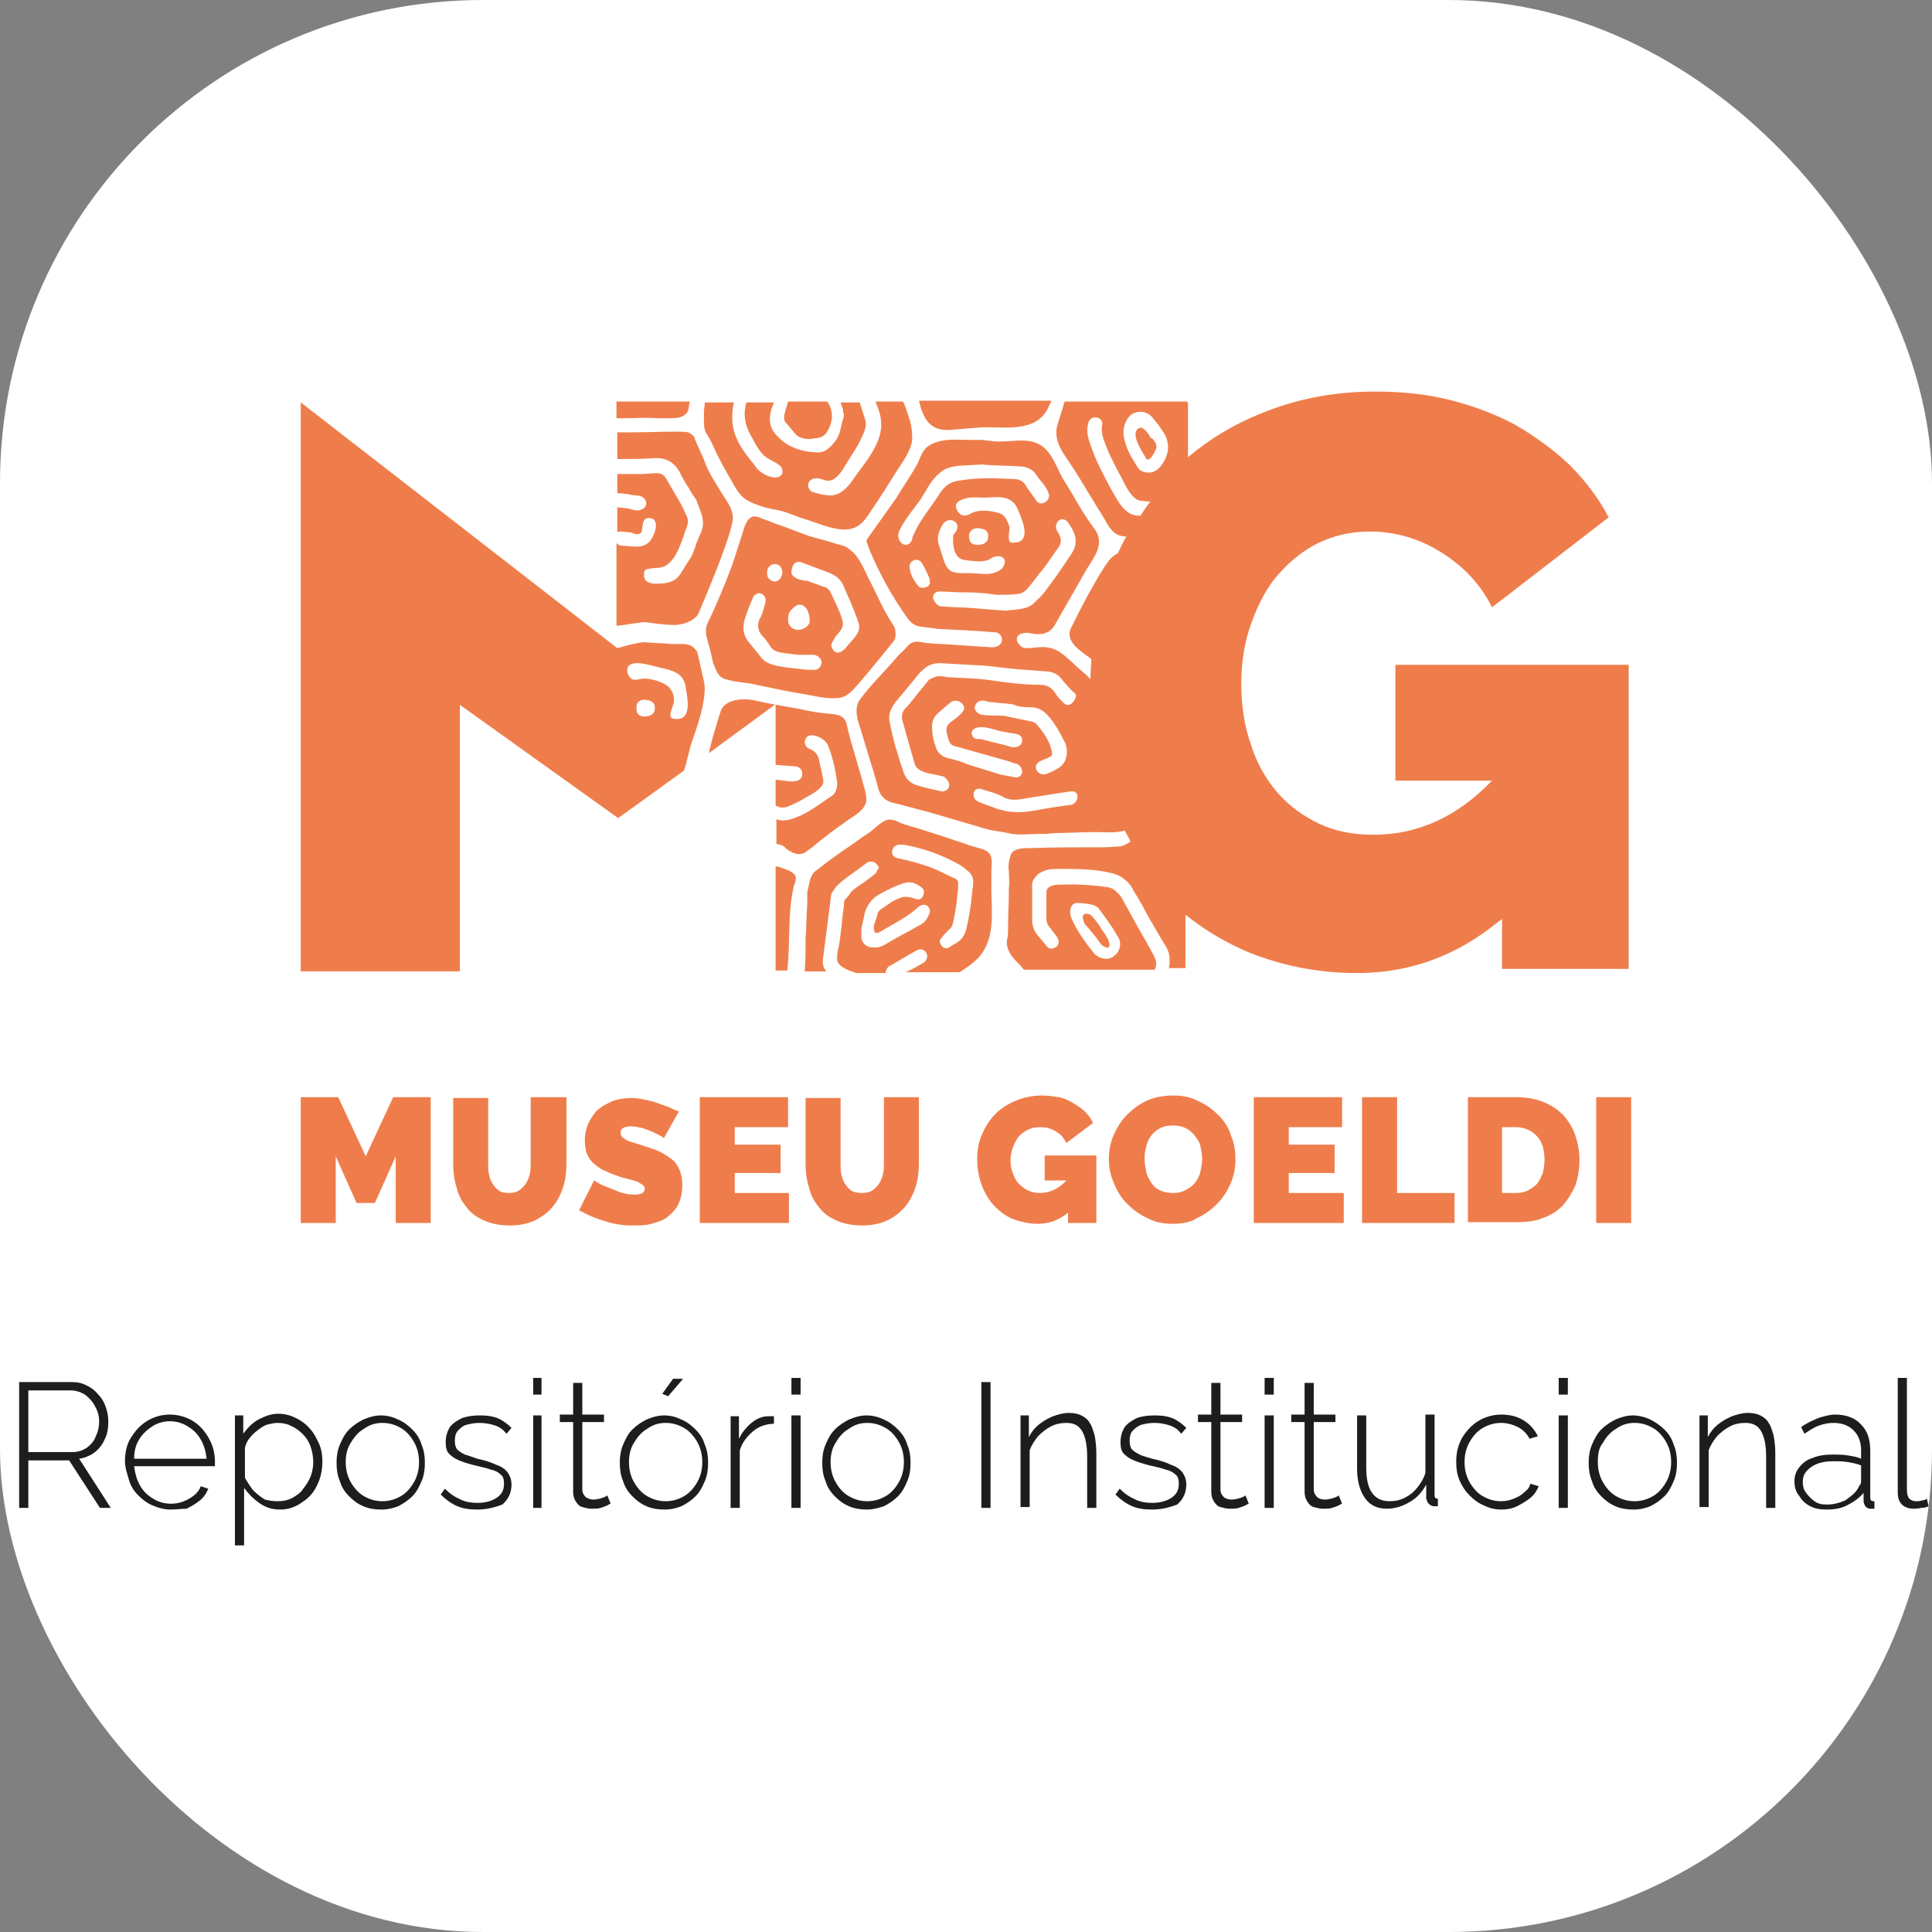 <svg xmlns="http://www.w3.org/2000/svg" version="1.1" xmlns:xlink="http://www.w3.org/1999/xlink" width="1000" height="1000"><rect width="100%" height="100%" fill="#808080" stroke="none"/><g clip-path="url(#SvgjsClipPath1091)"><rect width="1000" height="1000" fill="#ffffff"></rect><g transform="matrix(4.312,0,0,4.312,0,138.853)"><svg xmlns="http://www.w3.org/2000/svg" version="1.1" xmlns:xlink="http://www.w3.org/1999/xlink" width="231.9" height="167.5"><svg version="1.1" id="Layer_1" xmlns="http://www.w3.org/2000/svg" xmlns:xlink="http://www.w3.org/1999/xlink" x="0px" y="0px" viewBox="0 0 231.9 167.5" style="enable-background:new 0 0 231.9 167.5;" xml:space="preserve">
<style type="text/css">
	.st0{fill:#EF7D4B;}
	.st1{fill:#1D1D1B;}
</style>
<g>
	<g>
		<path class="st0" d="M47.5,114.6v-8l-2.5,5.6h-2.2l-2.5-5.6v8h-4.2V99.5h4.5l3.3,7.1l3.3-7.1h4.5v15.1H47.5z"></path>
		<path class="st0" d="M61.1,111c0.5,0,0.9-0.1,1.2-0.3c0.3-0.2,0.6-0.5,0.8-0.8c0.2-0.3,0.4-0.7,0.5-1.2c0.1-0.5,0.1-0.9,0.1-1.4
			v-7.8H68v7.8c0,1.1-0.1,2-0.4,3c-0.3,0.9-0.7,1.7-1.3,2.4c-0.6,0.7-1.3,1.2-2.1,1.6c-0.9,0.4-1.9,0.6-3,0.6
			c-1.2,0-2.2-0.2-3.1-0.6c-0.9-0.4-1.6-0.9-2.1-1.6c-0.6-0.7-1-1.5-1.2-2.4c-0.3-0.9-0.4-1.9-0.4-2.9v-7.8h4.2v7.8
			c0,0.5,0,1,0.1,1.4c0.1,0.5,0.3,0.9,0.5,1.2c0.2,0.3,0.5,0.6,0.8,0.8C60.2,110.9,60.6,111,61.1,111z"></path>
		<path class="st0" d="M79.7,104.4c-0.4-0.3-0.9-0.5-1.3-0.7c-0.4-0.2-0.8-0.3-1.3-0.5c-0.5-0.1-0.9-0.2-1.4-0.2
			c-0.4,0-0.7,0.1-0.9,0.2c-0.2,0.1-0.3,0.3-0.3,0.6c0,0.2,0.1,0.4,0.2,0.5c0.1,0.1,0.3,0.2,0.6,0.4c0.2,0.1,0.5,0.2,0.9,0.3
			c0.3,0.1,0.7,0.2,1.2,0.4c0.7,0.2,1.3,0.4,1.9,0.7c0.6,0.3,1,0.6,1.4,0.9c0.4,0.3,0.7,0.8,0.9,1.3c0.2,0.5,0.3,1.1,0.3,1.8
			c0,0.9-0.2,1.7-0.5,2.3c-0.3,0.6-0.8,1.1-1.3,1.5c-0.5,0.4-1.2,0.6-1.9,0.8c-0.7,0.2-1.4,0.2-2.1,0.2c-0.6,0-1.1,0-1.7-0.1
			c-0.6-0.1-1.2-0.2-1.7-0.4c-0.6-0.2-1.1-0.3-1.7-0.6c-0.5-0.2-1-0.5-1.5-0.7l1.8-3.6c0.5,0.3,1,0.6,1.6,0.8c0.5,0.2,1,0.4,1.5,0.6
			c0.6,0.2,1.2,0.3,1.8,0.3c0.5,0,0.8-0.1,0.9-0.2c0.2-0.1,0.3-0.3,0.3-0.5c0-0.2-0.1-0.4-0.3-0.5c-0.2-0.1-0.4-0.3-0.7-0.4
			c-0.3-0.1-0.7-0.2-1.1-0.3c-0.4-0.1-0.8-0.2-1.3-0.4c-0.7-0.2-1.2-0.5-1.7-0.7c-0.5-0.3-0.9-0.6-1.2-0.9c-0.3-0.3-0.5-0.7-0.7-1.1
			c-0.1-0.4-0.2-0.9-0.2-1.5c0-0.8,0.2-1.6,0.5-2.2c0.3-0.6,0.7-1.2,1.2-1.6c0.5-0.4,1.1-0.7,1.8-1c0.7-0.2,1.4-0.3,2.1-0.3
			c0.6,0,1.1,0.1,1.6,0.2c0.5,0.1,1,0.2,1.5,0.4c0.5,0.2,0.9,0.3,1.4,0.5c0.4,0.2,0.8,0.4,1.2,0.5L79.7,104.4z"></path>
		<path class="st0" d="M94.7,111v3.6H84V99.5h10.6v3.6h-6.4v2.1h5.5v3.4h-5.5v2.4H94.7z"></path>
		<path class="st0" d="M103.5,111c0.5,0,0.9-0.1,1.2-0.3c0.3-0.2,0.6-0.5,0.8-0.8c0.2-0.3,0.4-0.7,0.5-1.2c0.1-0.5,0.1-0.9,0.1-1.4
			v-7.8h4.2v7.8c0,1.1-0.1,2-0.4,3c-0.3,0.9-0.7,1.7-1.3,2.4c-0.6,0.7-1.3,1.2-2.1,1.6c-0.9,0.4-1.9,0.6-3,0.6
			c-1.2,0-2.2-0.2-3.1-0.6c-0.9-0.4-1.6-0.9-2.1-1.6c-0.6-0.7-1-1.5-1.2-2.4c-0.3-0.9-0.4-1.9-0.4-2.9v-7.8h4.2v7.8
			c0,0.5,0,1,0.1,1.4c0.1,0.5,0.3,0.9,0.5,1.2c0.2,0.3,0.5,0.6,0.8,0.8C102.6,110.9,103,111,103.5,111z"></path>
		<path class="st0" d="M128.3,113.3c-1.1,0.9-2.3,1.4-3.7,1.4c-1,0-1.9-0.2-2.8-0.5c-0.9-0.3-1.7-0.9-2.3-1.5
			c-0.7-0.7-1.2-1.5-1.6-2.5c-0.4-1-0.6-2.1-0.6-3.3c0-1.1,0.2-2.1,0.6-3c0.4-0.9,0.9-1.7,1.6-2.4c0.7-0.7,1.5-1.2,2.5-1.6
			c0.9-0.4,2-0.6,3.1-0.6c0.7,0,1.3,0.1,2,0.2c0.6,0.1,1.2,0.4,1.7,0.7c0.5,0.3,1,0.6,1.4,1c0.4,0.4,0.8,0.9,1,1.4L128,105
			c-0.3-0.6-0.7-1.1-1.3-1.4c-0.6-0.4-1.2-0.5-1.9-0.5c-0.5,0-1,0.1-1.4,0.3c-0.4,0.2-0.8,0.5-1.1,0.8c-0.3,0.4-0.5,0.8-0.7,1.3
			c-0.2,0.5-0.3,1-0.3,1.6c0,0.6,0.1,1.1,0.3,1.6c0.2,0.5,0.4,0.9,0.7,1.2c0.3,0.3,0.7,0.6,1.1,0.8c0.4,0.2,0.9,0.3,1.4,0.3
			c1.2,0,2.3-0.5,3.2-1.5h-2.6v-3h6.2v8.1h-3.4V113.3z"></path>
		<path class="st0" d="M140.8,114.7c-1.2,0-2.2-0.2-3.1-0.7c-0.9-0.4-1.7-1-2.4-1.7c-0.7-0.7-1.2-1.5-1.6-2.5
			c-0.4-0.9-0.6-1.9-0.6-2.9c0-1,0.2-2,0.6-2.9c0.4-0.9,0.9-1.7,1.6-2.4c0.7-0.7,1.5-1.3,2.4-1.7c0.9-0.4,2-0.6,3.1-0.6
			c1.2,0,2.2,0.2,3.1,0.7c0.9,0.4,1.7,1,2.4,1.7c0.7,0.7,1.2,1.5,1.5,2.5c0.4,0.9,0.5,1.9,0.5,2.8c0,1-0.2,2-0.6,2.9
			c-0.4,0.9-0.9,1.7-1.6,2.4c-0.7,0.7-1.5,1.3-2.4,1.7C143,114.5,141.9,114.7,140.8,114.7z M137.4,107c0,0.5,0.1,1,0.2,1.5
			c0.1,0.5,0.4,0.9,0.6,1.3c0.3,0.4,0.6,0.7,1.1,0.9c0.4,0.2,0.9,0.3,1.5,0.3s1.1-0.1,1.6-0.4c0.4-0.2,0.8-0.5,1.1-0.9
			c0.3-0.4,0.5-0.8,0.6-1.3c0.1-0.5,0.2-1,0.2-1.5c0-0.5-0.1-1-0.2-1.5c-0.1-0.5-0.4-0.9-0.7-1.3c-0.3-0.4-0.7-0.7-1.1-0.9
			c-0.4-0.2-0.9-0.3-1.5-0.3c-0.6,0-1.1,0.1-1.5,0.3c-0.4,0.2-0.8,0.5-1.1,0.9c-0.3,0.4-0.5,0.8-0.6,1.3
			C137.4,106.1,137.4,106.5,137.4,107z"></path>
		<path class="st0" d="M161.3,111v3.6h-10.8V99.5h10.6v3.6h-6.4v2.1h5.5v3.4h-5.5v2.4H161.3z"></path>
		<path class="st0" d="M163.5,114.6V99.5h4.2V111h6.9v3.6H163.5z"></path>
		<path class="st0" d="M176.2,114.6V99.5h5.8c1.2,0,2.4,0.2,3.3,0.6c1,0.4,1.7,0.9,2.4,1.6c0.6,0.7,1.1,1.5,1.4,2.4
			c0.3,0.9,0.5,1.9,0.5,2.9c0,1.2-0.2,2.2-0.5,3.1c-0.4,0.9-0.9,1.7-1.5,2.4c-0.7,0.7-1.5,1.2-2.4,1.5c-0.9,0.4-2,0.5-3.1,0.5H176.2
			z M185.4,107c0-0.6-0.1-1.1-0.2-1.6c-0.2-0.5-0.4-0.9-0.7-1.2c-0.3-0.3-0.6-0.6-1.1-0.8c-0.4-0.2-0.9-0.3-1.4-0.3h-1.7v7.9h1.7
			c0.5,0,1-0.1,1.4-0.3c0.4-0.2,0.8-0.5,1.1-0.8c0.3-0.4,0.5-0.8,0.7-1.3C185.3,108.1,185.4,107.6,185.4,107z"></path>
		<path class="st0" d="M191.6,114.6V99.5h4.2v15.1H191.6z"></path>
	</g>
	<g>
		<path class="st0" d="M167.5,47.6V59h0v2.5h11.6c-4.1,4.3-8.9,6.5-14.2,6.5c-2.4,0-4.6-0.4-6.5-1.3c-1.9-0.9-3.6-2.1-5-3.7
			c-1.4-1.6-2.5-3.5-3.2-5.7c-0.8-2.2-1.2-4.7-1.2-7.4c0-2.7,0.4-5.1,1.2-7.3c0.8-2.2,1.8-4.2,3.2-5.8c1.4-1.6,3-2.9,4.8-3.8
			c1.9-0.9,3.9-1.4,6.2-1.4c3,0,5.9,0.8,8.6,2.5c2.7,1.7,4.7,3.8,6.1,6.6l14-10.8c-1.2-2.3-2.8-4.4-4.7-6.3
			c-1.9-1.8-4.1-3.4-6.5-4.8c-2.4-1.3-5.1-2.3-7.9-3c-2.8-0.7-5.8-1-8.9-1c-5,0-9.6,0.9-13.9,2.7c-3.2,1.3-6,3-8.5,5.1
			c0,0,0,0-0.1,0.1v-6.6h-0.1V16h-14.7c-0.3,1-0.6,1.9-0.9,2.9c-0.5,2.1,1,3.6,2,5.2c1.2,1.9,2.3,3.8,3.5,5.7
			c0.7,1.2,1.2,2.4,2.8,2.4c-0.4,0.7-0.7,1.3-1,2c-0.4,0.2-0.8,0.5-1.1,0.9c-0.6,0.8-1.2,1.8-1.7,2.7c-1,1.7-1.9,3.5-2.8,5.3
			c-0.9,1.7,1.2,2.9,2.4,3.8c0,0.7-0.1,1.4-0.1,2.1c0,0.1,0,0.2,0,0.3c-0.7-0.7-1.5-1.3-2.2-2c-0.9-0.8-1.8-1.7-3.1-1.8
			c-0.7-0.1-1.6,0.1-2.4,0.1c-0.4,0-0.7-0.2-0.9-0.5c-0.4-0.4-0.3-1,0.2-1.2c0.3-0.1,0.7-0.2,1.1-0.1c1.5,0.3,2.5,0.1,3.2-1.3
			c1.2-2.1,2.4-4.2,3.6-6.3c0.9-1.5,2.3-3.1,1-4.9c-1.4-1.8-2.4-3.8-3.6-5.7c-0.8-1.2-1.2-2.8-2.3-3.9c-1.5-1.5-3.6-0.9-5.6-0.9
			c-0.8,0-1.6-0.2-2.4-0.2c-1.9,0.1-4.3-0.4-6,0.7c-0.9,0.6-1,1.5-1.5,2.4c-0.8,1.4-1.7,2.7-2.5,4c-1.1,1.6-2.3,3.2-3.4,4.8
			c0,0.1-0.1,0.2-0.1,0.3c0.2,0.4,0.3,0.9,0.5,1.3c1.2,2.8,2.7,5.5,4.5,8c0.4,0.5,0.8,0.8,1.4,0.9c0.8,0.1,1.5,0.2,2.3,0.3
			c2.2,0.1,4.5,0.2,6.7,0.4c0.1,0,0.3,0,0.4,0.1c0.4,0.2,0.6,0.7,0.4,1.1c-0.1,0.4-0.7,0.6-1.1,0.6c-1.5-0.1-3.1-0.2-4.6-0.3
			c-1-0.1-2.1-0.1-3.1-0.2c-1-0.1-1.7-0.5-2.5,0.4c-0.3,0.4-0.7,0.7-1,1c-1.5,1.8-3.3,3.5-4.7,5.4c-0.7,1-0.3,2.4,0.1,3.5
			c0.6,2.1,1.3,4.2,1.9,6.3c0.2,0.7,0.3,1.5,0.9,2c0.4,0.4,1.1,0.6,1.7,0.7c1.4,0.4,2.7,0.7,4.1,1.1c1.7,0.5,3.4,1,5.1,1.5
			c0.8,0.2,1.5,0.5,2.3,0.6c0.6,0.1,1.2,0.2,1.7,0.3c1.2,0.3,2.4,0.1,3.6,0.1c0.6,0,1.3,0,1.9-0.1c1.4,0,2.8-0.1,4.2-0.1
			c1.5-0.1,2.8,0.2,4.3-0.2c0.2,0.4,0.5,0.8,0.7,1.3c-0.4,0.3-0.8,0.5-1.2,0.6c-0.6,0-1.3,0.1-1.9,0.1c-3,0-6,0-9,0.1
			c-0.5,0-1.1,0-1.6,0.2c-0.3,0.1-0.6,0.3-0.7,0.7c-0.2,0.6-0.3,1.2-0.2,1.9c0,0.2,0.1,1.9,0,1.9h0c0,0.2,0,0.4,0,0.4
			c0,1.5-0.1,3.1-0.1,4.6c0,0.4,0,0.8-0.1,1.2c-0.2,1,0.3,1.8,0.9,2.5c0.4,0.4,0.8,0.8,1.1,1.2c0,0,0,0,0,0h9.8h0.4h0.9h0.5h4.1
			c0,0,0,0,0,0c0,0,0,0,0,0c0.3-0.6,0.2-1.1-0.1-1.7c-0.6-1.1-1.2-2.2-1.8-3.2c-0.7-1.3-1.4-2.5-2.1-3.8c-0.2-0.3-0.6-0.7-1-1
			c-0.3-0.1-0.5-0.2-0.6-0.2c-2-0.3-4.1-0.4-6.1-0.3c-0.3,0-0.7,0.1-1,0.3c0,0-0.1,0.1-0.1,0.1c0,0,0,0,0,0
			c-0.2,0.2-0.2,0.4-0.2,0.8c0,0.9,0,1.9,0,2.8c0,0.4,0.1,0.8,0.4,1.1c0.3,0.4,0.6,0.8,0.9,1.2c0.3,0.5,0.2,1-0.2,1.2
			c-0.4,0.3-0.9,0.2-1.2-0.3c-0.3-0.4-0.7-0.8-1-1.2c-0.4-0.5-0.6-1.1-0.6-1.7c0-1.3,0-2.6,0-3.8c0,0,0-0.1,0-0.1l0,0
			c-0.1-0.7,0.2-1.1,0.3-1.2c0.2-0.3,0.5-0.6,0.8-0.7c0.6-0.4,1.5-0.4,2.2-0.4c2.1,0,4.2,0,6.2,0.5c1,0.2,1.8,0.8,2.4,1.6
			c0,0,0,0,0,0c0,0,0,0,0,0c0,0.1,0.1,0.1,0.1,0.2c0.1,0.1,0.1,0.2,0.1,0.2c0,0,0,0,0,0c0.5,0.8,1.1,1.8,1.5,2.6
			c0.7,1.3,1.5,2.6,2.2,3.8c0.4,0.6,0.7,1.2,0.7,2c0,0.3,0,0.7-0.1,1c0,0,0,0,0,0h2v-6.4c2.4,1.9,4.9,3.4,7.8,4.6
			c4.1,1.6,8.3,2.4,12.8,2.4c6.4,0,12-2.1,17-6.2v0c0.2-0.1,0.3-0.2,0.4-0.3c0,0,0,0,0,0v6h15.2V47.6H167.5z M107.9,32.5
			c0-0.1-0.1-0.3-0.1-0.5c0.1-0.2,0.1-0.4,0.2-0.6c0.7-1.4,1.7-2.5,2.6-3.8c0.3-0.5,0.6-1,0.9-1.5c0.5-0.8,1.2-1.6,2-2
			c1.1-0.5,2.4-0.4,3.6-0.5c0.4,0,0.8-0.1,1.2,0c1.5,0.1,3,0.1,4.4,0.2c0.7,0.1,1.3,0.4,1.7,1c0.3,0.5,0.7,0.9,1,1.3
			c0.2,0.3,0.4,0.7,0.5,1c0.1,0.4-0.1,0.8-0.5,1c-0.3,0.2-0.7,0.2-1-0.2c-0.4-0.6-0.8-1.1-1.2-1.7c-0.3-0.6-0.8-0.9-1.5-0.9
			c-2.2-0.1-4.4-0.2-6.6,0.2c-1.4,0.2-1.9,0.9-2.6,2c-1,1.5-2.1,2.8-2.8,4.4c-0.1,0.2-0.2,0.4-0.2,0.6c-0.1,0.4-0.4,0.7-0.8,0.7
			C108.4,33.2,108,32.9,107.9,32.5z M121.1,30.8c-0.2-0.5-0.4-1-0.9-1.3c-0.9-0.4-2.7-0.6-3.6-0.1c-0.3,0.2-0.8,0.4-1.2,0.2
			c-0.4-0.2-0.8-0.9-0.6-1.3c0.2-0.4,0.8-0.6,1.2-0.7c0.9-0.2,1.9,0,2.9-0.1c1.5-0.1,2.7,0,3.3,1.5c0.4,1,1.6,3.5-0.1,3.9
			c-0.1,0-0.1,0-0.2,0C120.5,33.3,121.4,31.4,121.1,30.8z M114.4,32.8c0,0.4,0.1,0.8,0.2,1.2c0.4,0.9,0.8,1,1.8,1.1
			c0.9,0.1,1.9,0.2,2.6-0.3c0.8-0.5,2-0.2,1.5,0.9c-0.3,0.7-1.4,1-2.1,1c-0.7,0-1.3-0.1-2-0.1c-0.2,0-0.4,0-0.6,0
			c-1.4,0-2-0.1-2.5-1.5c-0.2-0.6-0.4-1.3-0.6-1.9c-0.3-0.9,0-1.7,0.5-2.5c0.3-0.5,1-0.6,1.4-0.3c0.4,0.3,0.4,0.7,0.2,1.1
			c-0.1,0.2-0.3,0.4-0.4,0.6C114.4,32.3,114.4,32.6,114.4,32.8z M116.5,31.6c0.3-0.4,0.7-0.5,1.5-0.3c0.4,0.1,0.7,0.5,0.6,0.9
			c0,0,0,0,0,0.1c0,0.4-0.3,0.7-0.6,0.8c-0.7,0.2-1.2,0.1-1.5-0.2C116.3,32.5,116.2,31.9,116.5,31.6z M111.1,38.3
			c-0.3,0.1-0.7,0.1-0.9-0.2c-0.5-0.6-0.9-1.3-1-2.1c-0.1-0.4,0.1-0.7,0.4-0.9c0.3-0.2,0.8-0.1,1,0.2c0.4,0.6,0.7,1.3,1,2
			c0,0.1,0,0.1,0,0.2C111.7,37.9,111.5,38.2,111.1,38.3z M116.9,40.8c-1.2-0.1-2.5-0.1-3.7-0.2c-0.2,0-0.3,0-0.5-0.1
			c-0.3-0.1-0.7-0.7-0.7-1c0-0.4,0.3-0.7,0.8-0.7c0.9,0,1.7,0.1,2.6,0.1c0.8,0,1.7,0,2.5,0.1c0.7,0,1.3,0.2,2,0.2
			c0.7,0,1.5,0,2.2-0.1c0.5,0,0.9-0.3,1.2-0.6c0.7-0.8,1.3-1.7,2-2.5c0.6-0.8,1.1-1.6,1.7-2.4c0.5-0.7,0.4-1.2,0-1.9
			c-0.3-0.4-0.3-0.8-0.1-1.2c0.3-0.5,0.9-0.5,1.3,0c0.2,0.3,0.4,0.6,0.6,1c0.5,1,0.4,1.9-0.2,2.8c-1,1.5-2,3-3.1,4.4
			c-0.4,0.6-1,1.1-1.5,1.6c-0.6,0.5-1.4,0.6-2.2,0.7c-0.4,0-0.9,0.1-1.1,0.1C119.2,41,118.1,40.9,116.9,40.8z M113.9,62.3
			c-0.1,0.3-0.5,0.5-0.8,0.5c-1-0.2-1.9-0.4-2.9-0.7c-0.8-0.2-1.4-0.7-1.7-1.5c-0.7-2-1.3-4-1.7-6.1c-0.2-0.9,0.1-1.6,0.6-2.3
			c0.8-1,1.6-1.9,2.4-2.9c0.3-0.4,0.6-0.8,1-1.1c0.6-0.6,1.3-0.8,2-0.8c1.8,0.1,3.6,0.2,5.4,0.3c1.2,0.1,2.4,0.3,3.6,0.4
			c0.8,0.1,1.7,0.1,2.5,0.2c0.5,0,1,0.1,1.5,0.1c0.7,0.1,1.3,0.4,1.7,1c0.5,0.6,1,1.2,1.6,1.7c0.3,0.3-0.6,1.9-1.4,1.1
			c-0.4-0.4-0.8-0.8-1.1-1.3c-0.4-0.6-1-0.9-1.7-0.9c-2.2,0-4.3-0.3-6.4-0.6c-1.5-0.2-2.9-0.2-4.4-0.3c-0.3,0-0.5,0-0.8-0.1
			c-0.6-0.1-1.1,0-1.6,0.3c-0.1,0-0.1,0.1-0.2,0.1c-0.7,0.9-1.4,1.7-2.1,2.6c-0.2,0.3-0.5,0.6-0.8,0.9c-0.3,0.4-0.4,0.8-0.3,1.3
			c0.5,1.8,1,3.6,1.5,5.3c0.2,0.6,0.7,0.8,1.2,1c0.7,0.2,1.4,0.3,2.2,0.5c0.1,0,0.2,0.1,0.3,0.2C113.9,61.6,114,61.9,113.9,62.3z
			 M124.5,54.8c-0.2-0.2-0.5-0.4-0.7-0.4c-1-0.2-1.9-0.4-2.9-0.6c-0.3-0.1-0.6-0.1-1-0.1c-0.7,0-1.4,0-2-0.1c-0.2,0-0.3-0.1-0.5-0.2
			c-0.4-0.3-0.5-0.7-0.3-1c0.2-0.4,0.5-0.5,1-0.5c0.4,0.1,0.7,0.2,1.1,0.2c0.7,0.1,1.3,0.1,2,0.2c0.3,0,0.5,0.1,0.8,0.2
			c0.6,0.2,1.2,0.2,1.8,0.2c0.7,0,1.3,0.3,1.8,0.8c0.7,0.7,1.2,1.5,1.7,2.4c0.1,0.2,0.2,0.4,0.3,0.6c0.5,0.8,0.6,1.6,0.3,2.5
			c-0.1,0.3-0.4,0.7-0.7,0.9c-0.5,0.3-1,0.6-1.6,0.8c-0.5,0.2-1-0.1-1.2-0.5c-0.2-0.5,0.1-0.9,0.6-1.1c0.1,0,0.1,0,0.2-0.1
			c0.3-0.1,0.6-0.2,0.9-0.4c0.1,0,0.2-0.2,0.2-0.3C126.1,56.8,125.3,55.8,124.5,54.8z M122.7,56.7c0,0.5-0.4,0.8-1.1,0.8
			c-0.1,0-0.2,0-0.4-0.1c-1-0.3-2.1-0.5-3.1-0.8c-0.3-0.1-0.5-0.1-0.8-0.1c-0.3,0-0.5-0.2-0.6-0.4c-0.1-0.3-0.1-0.5,0.1-0.7
			c0.6-0.6,2-0.2,2.7,0c0.6,0.2,1.3,0.3,1.9,0.4C122,55.9,122.7,55.9,122.7,56.7z M113.8,58.8c-0.8-0.2-1.3-0.7-1.5-1.4
			c-0.2-0.6-0.4-1.3-0.4-2c-0.1-0.8,0.1-1.5,0.8-2.1c0.5-0.4,0.9-0.8,1.4-1.2c0.3-0.2,0.8-0.3,1.2,0c1.1,0.8-0.2,1.6-0.8,2.1
			c-0.7,0.5-1.1,0.8-0.8,1.8c0.1,0.3,0.1,0.6,0.3,0.9c0.1,0.2,0.2,0.3,0.4,0.4c2.1,0.6,4.3,1.2,6.4,1.8c0.4,0.1,0.8,0.3,1.3,0.4
			c0.4,0.2,0.6,0.6,0.6,1c-0.1,0.4-0.4,0.7-0.9,0.6c-0.5-0.1-1-0.2-1.6-0.3c-1.3-0.4-2.6-0.8-3.9-1.2
			C115.4,59.2,114.6,59,113.8,58.8z M128.6,64.4c-1.5,0.2-2.9,0.4-4.4,0.7c-1.2,0.2-2.5,0.3-3.7,0c-0.3-0.1-0.5-0.1-0.8-0.2
			c-0.7-0.3-1.4-0.5-2.1-0.8c-0.2-0.1-0.4-0.2-0.5-0.3c-0.2-0.2-0.3-0.6-0.2-0.9c0.1-0.3,0.4-0.5,0.8-0.4c1,0.3,1.9,0.5,2.8,1
			c0.3,0.2,0.8,0.3,1.2,0.3c0.7,0,1.5-0.2,2.2-0.3c1.5-0.2,3.1-0.5,4.6-0.7C129.6,62.6,129.6,64.1,128.6,64.4z M128.5,76.9
			c0.1-0.5,0.5-0.8,1-0.7c0.5,0,1.1,0.1,1.6,0.2c0.4,0.1,0.7,0.3,0.9,0.6c0.7,1,1.5,2,2.1,3.1c0.6,0.8,0.4,1.8-0.3,2.4
			c-1,0.9-2.3,0-2.4-0.2c-0.2-0.2-0.3-0.4-0.5-0.6c-0.6-0.8-1.2-1.6-1.7-2.5C128.8,78.4,128.3,77.7,128.5,76.9z M136.9,29.7
			c-0.1,0-0.1,0-0.2,0c-1.8,0-2.6-2-3.4-3.3c-0.9-1.7-1.8-3.4-2.4-5.2c-0.3-0.8-0.5-1.6-0.3-2.5c0.1-0.5,0.4-0.8,0.9-0.8
			c0.5,0,0.9,0.4,0.8,0.9c-0.2,1,0.2,1.8,0.5,2.6c0.5,1.3,1.2,2.6,1.9,3.9c0.4,0.8,1.2,2.5,2.2,2.6c0.3,0,0.7,0.1,1,0.1
			c0.1,0,0.1,0,0.2,0C137.6,28.6,137.3,29.1,136.9,29.7z M140.1,22.3c-0.3,0.9-0.9,2-1.9,2.2c-0.7,0.1-1.4-0.1-1.7-0.7
			c-0.7-1.1-1.4-2.3-1.6-3.6c-0.2-0.9,0.2-2.2,1-2.7c0.9-0.5,1.9-0.3,2.5,0.5c0.6,0.7,1.2,1.5,1.6,2.3
			C140.2,20.9,140.3,21.6,140.1,22.3z"></path>
		<path class="st0" d="M84.5,17.5c0,0.4,0,0.7,0,1.1c0,0.5,0.1,1,0.4,1.4c0.4,0.6,0.7,1.3,1,2c0.6,1.2,1.2,2.3,1.9,3.5
			c0.5,0.9,1,1.8,1.8,2.3c1,0.6,2.4,1,3.6,1.2c1.2,0.2,2.3,0.8,3.4,1.1c1.3,0.4,2.6,1,4,1.2c2,0.3,2.9-0.5,3.9-2.1
			c1.1-1.6,2.1-3.2,3.1-4.8c0.7-1.1,1.8-2.5,1.9-3.9c0-0.9-0.1-1.8-0.4-2.6c-0.2-0.6-0.4-1.3-0.7-1.9h-3.3c0,0.1,0.1,0.2,0.1,0.3
			c0.7,1.6,0.8,3,0.1,4.6c-0.7,1.7-2,3.1-3,4.6c-0.5,0.7-1.2,1.5-2.1,1.7c-0.7,0.2-1.8-0.1-2.5-0.3c-0.5-0.1-0.7-0.5-0.7-1
			c0.1-0.4,0.5-0.7,1-0.7c0.7,0,1.3,0.6,2.1,0.1c0.6-0.4,1-1,1.4-1.7c0.6-1,1.2-1.8,1.7-2.8c0.4-0.9,1-1.8,0.6-2.8
			c-0.2-0.6-0.4-1.3-0.6-1.9h-2.3c0.1,0.3,0.2,0.6,0.3,0.9c0,0.2,0,0.4,0.1,0.5c0,0.2,0,0.4-0.1,0.6c-0.3,0.9-0.3,1.8-0.9,2.6
			c-0.6,0.8-1.3,1.5-2.3,1.4c-2-0.1-3.7-0.7-5-2.3c-0.7-0.9-0.7-1.8-0.4-2.9c0.1-0.3,0.2-0.5,0.3-0.8h-3.3c0,0.1-0.1,0.3-0.1,0.4
			c-0.3,1.3,0,2.5,0.7,3.7c0.5,0.9,1.1,2.2,2.1,2.7c0.5,0.3,1.1,0.5,1.5,1c0.3,0.6,0.1,1.1-0.6,1.2c-0.8,0.1-2.1-0.6-2.5-1.3
			c-0.2-0.3-0.5-0.6-0.7-0.9c-1.3-1.6-2-3-2.1-4.6c0-0.7,0-1.4,0.2-2.2h-3.5c0,0.4-0.1,0.8-0.1,1.2C84.5,17.3,84.5,17.4,84.5,17.5
			L84.5,17.5L84.5,17.5z"></path>
		<path class="st0" d="M114.1,19.4c1.2-0.1,2.5-0.2,3.7-0.3c2.7-0.1,6.5,0.7,8-2.3c0.1-0.3,0.3-0.6,0.4-0.9h-15.9
			C110.8,17.9,111.5,19.6,114.1,19.4z"></path>
		<path class="st0" d="M83.7,46.1c0-0.1-0.1-0.2-0.2-0.3c-0.4-0.5-0.8-0.7-1.7-0.7c-0.3,0-0.9,0-1.2,0c-1-0.1-2-0.1-3.1-0.2
			c-0.7-0.1-3.4,0.7-3.4,0.7c-1.4-1.1-38-29.5-38-29.5v68.3h19.1v-32l19,13.6v0l7.9-5.7c0,0,0,0,0,0c0.4-1.1,0.6-2.5,1-3.6
			c0.2-0.6,1.9-5,1.4-7.1C84.2,48.4,84,47.2,83.7,46.1z M76.4,52.8c0-0.2,0-0.4,0.1-0.6c0.3-0.4,0.7-0.5,1.5-0.3
			c0.2,0.1,0.4,0.2,0.5,0.4c0.1,0.1,0.1,0.3,0.1,0.5c0,0,0,0,0,0.1c0,0.4-0.3,0.7-0.6,0.8c-0.7,0.2-1.2,0.1-1.4-0.2
			C76.4,53.3,76.4,53,76.4,52.8z M81.3,54.1c-0.1,0-0.1,0-0.2,0c-0.6,0-0.7-0.3-0.6-0.7c0.1-0.6,0.5-1.3,0.4-1.7
			c0-0.3-0.1-0.6-0.2-0.8c-0.1-0.2-0.2-0.4-0.4-0.6c-0.7-0.7-2.5-1.2-3.4-1c-0.4,0.1-0.9,0.2-1.2-0.1c-0.2-0.2-0.4-0.5-0.4-0.9
			c0-0.2,0-0.4,0.1-0.5c0.3-0.4,0.9-0.4,1.3-0.4c1,0.1,1.9,0.4,2.8,0.6c1.3,0.3,2.3,0.6,2.7,1.8c0.1,0.2,0.1,0.3,0.1,0.5
			C82.5,51.4,83.1,54.1,81.3,54.1z"></path>
		<path class="st0" d="M87,49.3c1.2,0.4,2.6,0.4,3.8,0.7c1.9,0.4,3.7,0.8,5.6,1.1c1.3,0.2,2.6,0.6,3.9,0.5c1.4,0,2-0.9,2.9-1.9
			c1.3-1.5,2.5-3,3.8-4.6c0.3-0.3,0.5-0.6,0.5-1.1c0-0.4,0-0.8-0.3-1.2c-1.2-1.8-2-3.8-3-5.7c-0.6-1.2-1.1-2.6-2.3-3.4
			c0,0,0,0-0.1-0.1c-0.1-0.1-0.2-0.1-0.3-0.2c-0.6-0.2-1.1-0.3-1.7-0.5c-0.9-0.3-1.9-0.5-2.8-0.8c-1.1-0.4-2.1-0.8-3.2-1.2
			c-0.7-0.2-1.3-0.5-1.9-0.7c-0.4-0.1-1-0.5-1.5-0.4c-0.8,0.2-1.1,1.4-1.3,2.1c-0.4,1.2-0.8,2.5-1.2,3.7c-0.9,2.4-1.9,4.8-3,7.1
			c-0.2,0.5-0.2,1-0.1,1.5c0.3,1.1,0.6,2.1,0.8,3.2C86,48.2,86.1,49,87,49.3z M95.3,35.5c0.3-0.3,0.6-0.3,0.9-0.2
			c1.1,0.4,2.1,0.8,3.2,1.2c0.8,0.3,1.4,0.7,1.8,1.5c0.6,1.4,1.3,2.9,1.8,4.4c0.3,0.7,0.1,1.3-0.4,1.9c-0.4,0.5-0.8,0.9-1.2,1.4
			c-0.2,0.2-0.4,0.3-0.6,0.4c-0.3,0.1-0.6,0-0.8-0.3c-0.2-0.3-0.3-0.6-0.1-0.9c0.1-0.2,0.3-0.5,0.4-0.7c0.5-0.6,1.1-1.1,0.8-2
			c-0.3-1.1-0.9-2.2-1.4-3.3c-0.2-0.4-0.5-0.6-0.9-0.7c-0.6-0.2-1.1-0.4-1.7-0.6c-0.1-0.1-0.3-0.1-0.5-0.1c-0.6-0.1-1.4-0.3-1.6-0.9
			C95,36.1,95.1,35.8,95.3,35.5z M95.1,40.9c0.6-0.7,1.3-0.7,1.8,0.1c0.2,0.4,0.3,0.9,0.3,1.3c0,0.6-0.7,1.1-1.4,1.1
			c-0.7,0-1.2-0.5-1.2-1.2C94.6,41.6,94.7,41.2,95.1,40.9z M93,35.5c0.5,0,0.9,0.4,0.9,1c0,0.6-0.4,1.1-0.9,1.1c-0.5,0-1-0.5-0.9-1
			C92,36,92.5,35.5,93,35.5z M89.4,42.1c0.3-0.9,0.6-1.7,1-2.6c0.1-0.3,0.5-0.5,0.8-0.5c0.4,0.1,0.7,0.4,0.7,0.8
			c0,0.4-0.2,0.9-0.3,1.3c-0.1,0.4-0.3,0.8-0.5,1.2c-0.2,0.6-0.1,1.2,0.3,1.7c0.4,0.4,0.7,0.8,1,1.3c0.4,0.7,1.1,0.8,1.8,0.9
			c0.7,0.1,1.4,0.2,2,0.2c0.5,0,1,0,1.5,0c0.2,0,0.3,0.1,0.5,0.2c0.3,0.2,0.5,0.6,0.4,0.9c-0.1,0.4-0.4,0.7-0.8,0.7
			c-0.6,0-1.2,0-1.7-0.1c-1.1-0.1-2.2-0.2-3.3-0.5c-0.7-0.2-1.2-0.5-1.6-1.1c-0.4-0.5-0.9-1.1-1.3-1.6
			C89.2,44.1,89.1,43.1,89.4,42.1z"></path>
		<path class="st0" d="M78.8,18c0.6,0,1.3,0,1.9,0c0.6,0,1.2-0.1,1.6-0.5c0.3-0.2,0.4-0.7,0.4-1c0-0.2,0.1-0.4,0.1-0.5h-8.8v2
			c0.3,0,0.7,0,1,0C76.4,18,77.6,17.9,78.8,18z"></path>
		<path class="st0" d="M95.6,20c0.4,0.4,1,0.5,1.6,0.5c0.2,0,0.5-0.1,0.7-0.1c0.6,0,1.1-0.3,1.4-0.8c0.6-1,0.8-2.1,0.2-3.3
			c-0.1-0.1-0.1-0.2-0.2-0.3h-4.7c-0.1,0.4-0.3,0.9-0.4,1.4c-0.1,0.3-0.1,0.7,0,1C94.7,18.9,95.1,19.5,95.6,20z"></path>
		<path class="st0" d="M77.6,42.5c0.7,0.1,2.2,0.3,2.9,0.3c1,0.1,2.3-0.2,3.1-1v0c0.1-0.1,0.2-0.3,0.3-0.5c0.9-2.1,1.8-4.3,2.6-6.4
			c0.5-1.4,1.1-2.9,1.4-4.4c0.3-1.3-0.5-2.3-1.2-3.4c-0.7-1.2-1.5-2.3-2-3.6c-0.4-1.1-1-2.2-1.4-3.3c-0.2-0.2-0.4-0.4-0.7-0.5
			c-0.7-0.2-4.5,0-6.9,0c-0.5,0-1.1,0-1.6,0v3.2c1.5,0,2.9,0,4.4-0.1c1.3-0.1,2.4,0.4,3.1,1.7c0.4,0.9,1,1.7,1.5,2.6
			c0,0.1,0.3,0.3,0.5,0.8c0.1,0.1,0.1,0.2,0.1,0.3c0,0.1,0,0.1,0.1,0.2c0,0,0,0,0,0c0.1,0.3,0.2,0.5,0.3,0.8
			c0.3,0.8,0.4,1.6,0.1,2.4C84,32,83.8,32.5,83.6,33c0,0,0,0,0,0c-0.2,0.7-0.6,1.7-0.8,1.9c-0.4,0.6-0.8,1.3-1.2,1.9
			c-0.4,0.6-1.1,0.9-1.8,1c-0.9,0.1-2.6,0.3-2.5-1.1c0-0.4,0.2-0.6,0.5-0.6c0.7-0.2,1.4,0,2.1-0.4c1.5-0.9,2-3.3,2.6-4.8
			c0.1-0.4,0.1-0.7,0-1c-0.2-0.4-0.4-0.9-0.6-1.3c-0.6-1.1-1.3-2.2-1.9-3.3c-0.3-0.5-0.6-0.7-1.2-0.7c-0.6,0-1.2,0.1-1.8,0.1
			c-1,0-1.9,0-2.9,0V27c0.4,0,0.7,0,1,0.1c0.2,0,0.4,0,0.6,0.1c0.6,0.1,1.2,0,1.6,0.4c0.5,0.5,0.3,1.2-0.4,1.4
			c-0.6,0.2-1.1-0.1-1.7-0.2c-0.3,0-0.7-0.1-1.1-0.1v3c0.1-0.1,0.2-0.1,0.4-0.1c0.4,0,0.7,0.1,1.1,0.1c0.3,0,0.5,0.2,0.7,0.2
			c0.7,0.1,0.8-0.3,0.8-0.8c0.1-0.5,0.1-1,0.6-1.1c1.4-0.2,1.1,1.4,0.7,2.1c-0.4,1-1.2,1.4-2.4,1.3c-0.5,0-0.9-0.1-1.4-0.1
			c-0.2,0-0.4-0.1-0.6-0.3v9.9C74.8,42.9,77,42.4,77.6,42.5z"></path>
		<path class="st0" d="M138.1,20.3c-0.3-0.5-0.9-1.4-1.4-1.1c-1.1,0.6,0.4,2.8,0.8,3.5c0.4,0.9,1.2-0.8,1.3-1.1
			c0.1-0.5-0.2-0.8-0.5-1.2C138.1,20.4,138.1,20.4,138.1,20.3z"></path>
		<path class="st0" d="M119,74.5c0-0.6,0-2,0-2.1c0-0.7,0.2-1.5-0.2-2.1c0-0.1-0.1-0.1-0.2-0.2c-0.4-0.4-1.2-0.5-1.8-0.7
			c-0.7-0.2-1.4-0.5-2.1-0.7c-1.4-0.5-2.8-0.9-4.3-1.4c-0.7-0.2-1.4-0.4-2-0.6c-0.4-0.1-0.9-0.5-1.4-0.5c-0.9-0.2-1.9,1-2.6,1.5
			c-1.1,0.7-2.1,1.5-3.2,2.2c-1,0.7-2.1,1.5-3.1,2.3c-0.5,0.3-0.7,0.7-0.9,1.3c0,0.1-0.3,1.4-0.3,1.4h0c0,0.5,0,1,0,1.4
			c-0.1,1.4-0.1,2.7-0.2,4.1c0,1.3,0,2.6-0.1,4h-0.1c0,0,0,0,0,0h1.5c0,0,0,0,0,0h1.2c-0.4-0.4-0.5-1-0.4-1.6c0.3-2.4,0.6-4.7,0.9-7
			c0-0.3,0.1-0.9,0.3-1c0,0,0,0,0,0c0.3-0.6,0.8-1,1.3-1.4c0.9-0.7,1.8-1.3,2.7-2c0.6-0.4,1.3-0.1,1.5,0.6c-0.1,0.1-0.2,0.2-0.2,0.3
			c-0.1,0.2-0.2,0.4-0.4,0.5c-0.7,0.6-1.5,1.1-2.2,1.6c-0.3,0.2-0.5,0.4-0.7,0.7h0c0,0,0,0,0,0c-0.1,0.2-0.3,0.4-0.5,0.6
			c-0.2,0.2-0.2,0.5-0.2,0.8c-0.2,1.4-0.3,2.8-0.5,4.2c-0.1,0.8-0.4,1.6-0.3,2.4c0.2,0.8,1.4,1.2,2.3,1.5l2.9,0c0,0,0,0,0,0h0.6
			c0-0.2,0.1-0.4,0.2-0.6c0.1-0.1,0.2-0.2,0.2-0.2c1.1-0.6,2.2-1.3,3.3-1.9c0.5-0.3,1-0.1,1.2,0.3c0.2,0.4,0.1,0.9-0.4,1.2
			c-0.7,0.4-1.4,0.8-2.1,1.1l6.6,0c0,0,0,0,0,0h-0.1c1.2-0.8,2.3-1.5,3-2.8C119.4,79.5,119,76.7,119,74.5
			C119,74.6,119,74.5,119,74.5z M110.3,78.9c-1.4,0.8-2.8,1.5-4.1,2.3c-0.5,0.3-1,0.4-1.6,0.3c-0.6,0-1.1-0.5-1.2-1.1
			c0-0.4,0-0.7,0-1.1c0.1-0.6,0.3-1.3,0.4-1.9c0.2-0.7,0.7-1.6,1.5-2.1c0.8-0.5,3-1.6,3.8-1.6c0.8,0,1.5,0.6,1.6,0.7
			c0.1,0.1,0.2,0.2,0.2,0.3c0,0.3,0,0.6-0.2,0.8c-0.2,0.3-0.5,0.3-0.8,0.2c-0.6-0.2-1.3-0.4-1.9-0.1c-0.5,0.2-0.9,0.4-1.3,0.7
			c-0.3,0.2-0.6,0.4-0.9,0.6c-0.3,0.2-0.5,0.5-0.5,0.8c-0.1,0.4-0.5,1.2-0.4,1.6c0,0.2,0.1,0.3,0.1,0.4c0.2,0.2,0.6,0,0.9-0.2
			c1.5-0.9,3-1.6,4.3-2.8c0.2-0.2,0.5-0.3,0.7-0.3c0.6,0,0.9,0.7,0.6,1.2C111.2,78.3,110.8,78.7,110.3,78.9z M116.8,74
			c0,0.3-0.1,0.6-0.1,0.9h0c-0.1,1.3-0.4,3.1-0.7,4.4c-0.2,0.8-0.6,1.4-1.4,1.8c-0.2,0.1-0.3,0.2-0.5,0.3c-0.3,0.3-0.7,0.3-1,0
			c-0.3-0.3-0.4-0.7-0.1-1c0.3-0.4,0.6-0.7,0.9-1c0.3-0.2,0.4-0.5,0.5-0.8c0.2-1,0.4-2,0.5-3.1c0-0.4,0.1-0.7,0.1-0.9
			c0-0.2,0-0.4,0-0.5c0.1-0.5-0.1-0.8-0.5-0.9c-0.9-0.4-1.8-0.9-2.8-1.3c-0.9-0.3-1.8-0.6-2.7-0.8c-0.4-0.1-0.9-0.2-1.3-0.3
			c-0.4-0.1-0.7-0.4-0.6-0.8c0-0.4,0.3-0.7,0.7-0.8c0.2,0,0.5,0,0.7,0c2.3,0.4,4.5,1.2,6.5,2.3c0.4,0.2,0.8,0.5,1.1,0.8
			C116.7,72.7,116.9,73.3,116.8,74z"></path>
		<path class="st0" d="M132.2,81.2c0.1,0.1,0.3,0.2,0.5,0.3c0.9,0.3,0.3-1.1,0.1-1.3c-0.2-0.4-0.5-0.7-0.7-1.1
			c-0.3-0.4-0.6-0.9-1-1.3c-0.2-0.3-0.9-0.5-1.1-0.1c-0.1,0.2,0.1,0.8,0.2,1C130.9,79.5,131.6,80.3,132.2,81.2z"></path>
		<path class="st0" d="M101.7,66.3c0.8-0.6,2.2-1.2,2.3-2.5c0-0.9-0.4-1.8-0.6-2.7c-0.3-1-0.6-2.1-0.9-3.1c-0.3-1-0.6-2-0.8-3
			c-0.2-1.2-0.9-1.4-1.9-1.5c-1.3-0.1-2.6-0.3-3.8-0.6c-1.7-0.3-3.6-0.6-5.3-1c-1.2-0.3-3.7-0.3-4.2,1.3c-0.5,1.6-1,3.1-1.4,5
			l7.9-5.8v0l0.1,0v7.2c0.8,0.1,1.6,0.1,2.4,0.2c0,0,0.1,0,0.1,0c0.4,0.1,0.7,0.4,0.7,0.9c0,0.8-0.7,0.9-1.4,0.9
			c-0.3,0-1.4-0.2-1.8-0.2v3.1c0.2,0.1,0.3,0.1,0.5,0.2c0.3,0.1,0.7,0,1-0.1c0.7-0.3,1.4-0.6,2-1c0.7-0.4,1.4-0.7,2-1.4
			c0.4-0.5,0.2-0.8,0.1-1.4c-0.1-0.6-0.3-1.2-0.4-1.9C98,58,97.6,57.9,97,57.6c-0.3-0.2-0.4-0.5-0.4-0.8c0.1-0.4,0.3-0.7,0.6-0.7
			c0.6-0.2,1.9,0.4,2.2,1.2c0.6,1.5,0.9,3,1.1,4.5c0,0.6-0.2,1.2-0.6,1.5c-1.4,0.9-2.7,2-4.3,2.6c-0.7,0.3-1.5,0.5-2.2,0.3
			c-0.1,0-0.1,0-0.2-0.1v3c0.5,0.1,0.9,0.2,1.2,0.6c0.1,0.1,0.2,0.1,0.3,0.2c0.5,0.3,1,0.5,1.5,0.4c0.5-0.1,0.8-0.5,1.3-0.8
			C98.9,68.3,100.3,67.3,101.7,66.3z"></path>
		<path class="st0" d="M93.9,72c-0.2-0.1-0.5-0.2-0.8-0.2v12.5h1.4c0.4-3.4,0-6.8,0.8-10.2h0C95.7,73.2,95.8,72.6,93.9,72z"></path>
	</g>
</g>
<g>
	<g>
		<path class="st1" d="M2.3,148.8v-15.1h6.3c0.7,0,1.2,0.1,1.8,0.4s1,0.6,1.4,1.1c0.4,0.4,0.7,0.9,0.9,1.5c0.2,0.6,0.3,1.1,0.3,1.7
			c0,0.8-0.1,1.5-0.4,2.1c-0.3,0.7-0.7,1.2-1.2,1.6s-1.2,0.7-1.9,0.8l3.8,5.9h-1.3l-3.7-5.7H3.4v5.7H2.3z M3.4,142.1h5.3
			c0.7,0,1.2-0.2,1.7-0.5c0.5-0.4,0.9-0.8,1.1-1.4c0.3-0.6,0.4-1.2,0.4-1.8c0-0.7-0.2-1.3-0.5-1.8c-0.3-0.6-0.7-1-1.2-1.4
			c-0.5-0.3-1.1-0.5-1.7-0.5H3.4V142.1z"></path>
		<path class="st1" d="M20.5,149c-0.8,0-1.5-0.2-2.2-0.5c-0.7-0.3-1.2-0.7-1.7-1.2c-0.5-0.5-0.9-1.1-1.1-1.8S15,144,15,143.2
			c0-1,0.2-2,0.7-2.8c0.5-0.8,1.1-1.5,1.9-2c0.8-0.5,1.7-0.8,2.8-0.8c1,0,2,0.3,2.8,0.8c0.8,0.5,1.4,1.2,1.9,2.1
			c0.5,0.9,0.7,1.8,0.7,2.8c0,0.1,0,0.2,0,0.3c0,0.1,0,0.2,0,0.2h-9.7c0.1,0.8,0.3,1.6,0.7,2.3s0.9,1.2,1.6,1.6
			c0.6,0.4,1.4,0.6,2.1,0.6c0.8,0,1.5-0.2,2.2-0.6c0.7-0.4,1.2-0.9,1.4-1.5l0.9,0.3c-0.2,0.5-0.5,1-1,1.4c-0.5,0.4-1,0.7-1.6,1
			C21.8,148.9,21.1,149,20.5,149z M16.1,142.9h8.7c-0.1-0.9-0.3-1.6-0.7-2.3c-0.4-0.7-0.9-1.2-1.6-1.6c-0.6-0.4-1.4-0.6-2.1-0.6
			s-1.5,0.2-2.1,0.6s-1.2,0.9-1.6,1.6C16.3,141.2,16.1,142,16.1,142.9z"></path>
		<path class="st1" d="M33.6,149c-1,0-1.8-0.3-2.5-0.8c-0.7-0.5-1.3-1.1-1.8-1.8v6.9h-1.1v-15.6h1v2.2c0.5-0.7,1.1-1.3,1.8-1.7
			c0.8-0.4,1.5-0.7,2.4-0.7c0.8,0,1.5,0.2,2.1,0.5c0.6,0.3,1.2,0.7,1.7,1.3c0.5,0.5,0.8,1.2,1.1,1.8c0.3,0.7,0.4,1.4,0.4,2.1
			c0,1-0.2,2-0.6,2.8c-0.4,0.9-1,1.6-1.8,2.1C35.5,148.7,34.6,149,33.6,149z M33.3,148c0.7,0,1.2-0.1,1.8-0.4c0.5-0.3,1-0.6,1.3-1.1
			c0.4-0.5,0.7-1,0.9-1.5c0.2-0.6,0.3-1.1,0.3-1.7c0-0.6-0.1-1.2-0.3-1.8c-0.2-0.6-0.5-1.1-0.9-1.5c-0.4-0.4-0.9-0.8-1.4-1
			c-0.5-0.3-1.1-0.4-1.7-0.4c-0.4,0-0.8,0.1-1.2,0.2s-0.8,0.4-1.2,0.7c-0.4,0.3-0.7,0.6-1,1c-0.3,0.4-0.4,0.7-0.5,1.1v3.6
			c0.3,0.5,0.6,1,1,1.5c0.4,0.4,0.9,0.8,1.4,1.1C32.2,147.9,32.7,148,33.3,148z"></path>
		<path class="st1" d="M45.8,149c-0.8,0-1.5-0.1-2.2-0.4c-0.7-0.3-1.2-0.7-1.7-1.2c-0.5-0.5-0.9-1.1-1.1-1.8
			c-0.3-0.7-0.4-1.4-0.4-2.2c0-0.8,0.1-1.5,0.4-2.2c0.3-0.7,0.6-1.3,1.1-1.8c0.5-0.5,1.1-0.9,1.7-1.2c0.7-0.3,1.4-0.5,2.1-0.5
			c0.8,0,1.5,0.2,2.1,0.5c0.7,0.3,1.2,0.7,1.7,1.2c0.5,0.5,0.9,1.1,1.1,1.8c0.3,0.7,0.4,1.4,0.4,2.2c0,0.8-0.1,1.5-0.4,2.2
			c-0.3,0.7-0.6,1.3-1.1,1.8c-0.5,0.5-1.1,0.9-1.7,1.2C47.3,148.8,46.6,149,45.8,149z M41.5,143.3c0,0.9,0.2,1.7,0.6,2.4
			c0.4,0.7,0.9,1.3,1.6,1.7c0.7,0.4,1.4,0.6,2.2,0.6c0.8,0,1.5-0.2,2.2-0.6c0.7-0.4,1.2-1,1.6-1.7c0.4-0.7,0.6-1.5,0.6-2.4
			s-0.2-1.7-0.6-2.4c-0.4-0.7-0.9-1.3-1.6-1.7s-1.4-0.6-2.2-0.6c-0.8,0-1.5,0.2-2.2,0.7c-0.7,0.4-1.2,1-1.6,1.7
			C41.7,141.6,41.5,142.4,41.5,143.3z"></path>
		<path class="st1" d="M57.3,149c-0.9,0-1.7-0.1-2.4-0.4s-1.4-0.8-2-1.4l0.5-0.7c0.6,0.6,1.2,1,1.9,1.3c0.6,0.3,1.3,0.4,2,0.4
			c0.9,0,1.7-0.2,2.3-0.6c0.6-0.4,0.9-0.9,0.9-1.7c0-0.5-0.1-0.9-0.4-1.1c-0.3-0.3-0.7-0.5-1.2-0.6c-0.5-0.2-1.1-0.3-1.9-0.5
			c-0.8-0.2-1.4-0.4-1.9-0.6s-0.9-0.5-1.2-0.8c-0.3-0.3-0.4-0.8-0.4-1.4c0-0.7,0.2-1.3,0.5-1.8c0.4-0.5,0.9-0.8,1.5-1.1
			c0.6-0.2,1.3-0.3,2.1-0.3c0.9,0,1.6,0.1,2.3,0.4c0.6,0.3,1.1,0.7,1.5,1.1l-0.6,0.7c-0.4-0.5-0.8-0.8-1.4-1
			c-0.6-0.2-1.2-0.3-1.9-0.3c-0.5,0-1,0.1-1.4,0.2c-0.5,0.1-0.8,0.4-1.1,0.7c-0.3,0.3-0.4,0.7-0.4,1.3c0,0.4,0.1,0.8,0.3,1
			c0.2,0.2,0.5,0.4,0.9,0.6c0.4,0.1,0.9,0.3,1.5,0.5c0.9,0.2,1.6,0.4,2.2,0.7c0.6,0.2,1.1,0.5,1.4,0.9s0.5,0.9,0.5,1.5
			c0,1-0.4,1.8-1.1,2.4C59.5,148.7,58.5,149,57.3,149z"></path>
		<path class="st1" d="M64,135.2v-2H65v2H64z M64,148.8v-11.1H65v11.1H64z"></path>
		<path class="st1" d="M73.3,148.3c-0.1,0-0.2,0.1-0.4,0.2c-0.2,0.1-0.5,0.2-0.8,0.3c-0.3,0.1-0.7,0.1-1.1,0.1
			c-0.4,0-0.7-0.1-1.1-0.2s-0.6-0.4-0.8-0.7c-0.2-0.3-0.3-0.7-0.3-1.1v-8.4h-1.6v-0.9h1.6v-3.8h1.1v3.8h2.6v0.9h-2.6v8.1
			c0,0.4,0.2,0.7,0.4,0.9c0.3,0.2,0.6,0.3,0.9,0.3c0.4,0,0.8-0.1,1.1-0.2c0.3-0.1,0.5-0.2,0.6-0.3L73.3,148.3z"></path>
		<path class="st1" d="M79.8,149c-0.8,0-1.5-0.1-2.2-0.4c-0.7-0.3-1.2-0.7-1.7-1.2c-0.5-0.5-0.9-1.1-1.1-1.8
			c-0.3-0.7-0.4-1.4-0.4-2.2c0-0.8,0.1-1.5,0.4-2.2c0.3-0.7,0.6-1.3,1.1-1.8c0.5-0.5,1.1-0.9,1.7-1.2c0.7-0.3,1.4-0.5,2.1-0.5
			c0.8,0,1.5,0.2,2.1,0.5c0.7,0.3,1.2,0.7,1.7,1.2c0.5,0.5,0.9,1.1,1.1,1.8c0.3,0.7,0.4,1.4,0.4,2.2c0,0.8-0.1,1.5-0.4,2.2
			c-0.3,0.7-0.6,1.3-1.1,1.8c-0.5,0.5-1.1,0.9-1.7,1.2C81.3,148.8,80.6,149,79.8,149z M75.5,143.3c0,0.9,0.2,1.7,0.6,2.4
			c0.4,0.7,0.9,1.3,1.6,1.7c0.7,0.4,1.4,0.6,2.2,0.6c0.8,0,1.5-0.2,2.2-0.6c0.7-0.4,1.2-1,1.6-1.7c0.4-0.7,0.6-1.5,0.6-2.4
			s-0.2-1.7-0.6-2.4c-0.4-0.7-0.9-1.3-1.6-1.7s-1.4-0.6-2.2-0.6c-0.8,0-1.5,0.2-2.2,0.7c-0.7,0.4-1.2,1-1.6,1.7
			C75.7,141.6,75.5,142.4,75.5,143.3z M80.2,135.4l-0.7-0.3l1.3-1.8H82L80.2,135.4z"></path>
		<path class="st1" d="M93,138.7c-1,0-1.9,0.3-2.6,0.9s-1.3,1.3-1.6,2.3v6.9h-1.1v-11h1v2.7c0.4-0.8,0.9-1.4,1.5-1.9
			c0.6-0.5,1.3-0.8,2-0.8c0.1,0,0.3,0,0.4,0c0.1,0,0.2,0,0.3,0V138.7z"></path>
		<path class="st1" d="M95,135.2v-2h1.1v2H95z M95,148.8v-11.1h1.1v11.1H95z"></path>
		<path class="st1" d="M104.1,149c-0.8,0-1.5-0.1-2.2-0.4c-0.7-0.3-1.2-0.7-1.7-1.2c-0.5-0.5-0.9-1.1-1.1-1.8
			c-0.3-0.7-0.4-1.4-0.4-2.2c0-0.8,0.1-1.5,0.4-2.2c0.3-0.7,0.6-1.3,1.1-1.8c0.5-0.5,1.1-0.9,1.7-1.2c0.7-0.3,1.4-0.5,2.1-0.5
			c0.8,0,1.5,0.2,2.1,0.5c0.7,0.3,1.2,0.7,1.7,1.2c0.5,0.5,0.9,1.1,1.1,1.8c0.3,0.7,0.4,1.4,0.4,2.2c0,0.8-0.1,1.5-0.4,2.2
			c-0.3,0.7-0.6,1.3-1.1,1.8c-0.5,0.5-1.1,0.9-1.7,1.2C105.5,148.8,104.8,149,104.1,149z M99.7,143.3c0,0.9,0.2,1.7,0.6,2.4
			c0.4,0.7,0.9,1.3,1.6,1.7c0.7,0.4,1.4,0.6,2.2,0.6c0.8,0,1.5-0.2,2.2-0.6c0.7-0.4,1.2-1,1.6-1.7c0.4-0.7,0.6-1.5,0.6-2.4
			s-0.2-1.7-0.6-2.4c-0.4-0.7-0.9-1.3-1.6-1.7s-1.4-0.6-2.2-0.6c-0.8,0-1.5,0.2-2.2,0.7c-0.7,0.4-1.2,1-1.6,1.7
			C99.9,141.6,99.7,142.4,99.7,143.3z"></path>
		<path class="st1" d="M117.8,148.8v-15.1h1.1v15.1H117.8z"></path>
		<path class="st1" d="M131.6,148.8h-1.1v-6.1c0-1.4-0.2-2.4-0.6-3.1c-0.4-0.7-1-1-1.9-1c-0.6,0-1.2,0.1-1.8,0.4
			c-0.6,0.3-1.1,0.7-1.6,1.2c-0.4,0.5-0.8,1.1-1,1.7v6.8h-1.1v-11h1v2.6c0.3-0.6,0.7-1.1,1.2-1.5c0.5-0.4,1-0.7,1.7-1
			c0.6-0.2,1.2-0.4,1.9-0.4c0.6,0,1.1,0.1,1.5,0.3c0.4,0.2,0.8,0.5,1,0.9c0.3,0.4,0.4,0.9,0.6,1.5c0.1,0.6,0.2,1.3,0.2,2.1V148.8z"></path>
		<path class="st1" d="M138.3,149c-0.9,0-1.7-0.1-2.4-0.4s-1.4-0.8-2-1.4l0.5-0.7c0.6,0.6,1.2,1,1.9,1.3c0.6,0.3,1.3,0.4,2,0.4
			c0.9,0,1.7-0.2,2.3-0.6c0.6-0.4,0.9-0.9,0.9-1.7c0-0.5-0.1-0.9-0.4-1.1c-0.3-0.3-0.7-0.5-1.2-0.6c-0.5-0.2-1.1-0.3-1.9-0.5
			c-0.8-0.2-1.4-0.4-1.9-0.6s-0.9-0.5-1.2-0.8c-0.3-0.3-0.4-0.8-0.4-1.4c0-0.7,0.2-1.3,0.5-1.8c0.4-0.5,0.9-0.8,1.5-1.1
			c0.6-0.2,1.3-0.3,2.1-0.3c0.9,0,1.6,0.1,2.3,0.4c0.6,0.3,1.1,0.7,1.5,1.1l-0.6,0.7c-0.4-0.5-0.8-0.8-1.4-1s-1.2-0.3-1.9-0.3
			c-0.5,0-1,0.1-1.4,0.2s-0.8,0.4-1.1,0.7s-0.4,0.7-0.4,1.3c0,0.4,0.1,0.8,0.3,1c0.2,0.2,0.5,0.4,0.9,0.6s0.9,0.3,1.5,0.5
			c0.9,0.2,1.6,0.4,2.2,0.7c0.6,0.2,1.1,0.5,1.4,0.9c0.3,0.4,0.5,0.9,0.5,1.5c0,1-0.4,1.8-1.1,2.4C140.5,148.7,139.5,149,138.3,149z
			"></path>
		<path class="st1" d="M149.9,148.3c-0.1,0-0.2,0.1-0.4,0.2c-0.2,0.1-0.5,0.2-0.8,0.3c-0.3,0.1-0.7,0.1-1.1,0.1
			c-0.4,0-0.7-0.1-1.1-0.2s-0.6-0.4-0.8-0.7s-0.3-0.7-0.3-1.1v-8.4h-1.6v-0.9h1.6v-3.8h1.1v3.8h2.6v0.9h-2.6v8.1
			c0,0.4,0.2,0.7,0.4,0.9s0.6,0.3,0.9,0.3c0.4,0,0.8-0.1,1.1-0.2c0.3-0.1,0.5-0.2,0.6-0.3L149.9,148.3z"></path>
		<path class="st1" d="M151.8,135.2v-2h1.1v2H151.8z M151.8,148.8v-11.1h1.1v11.1H151.8z"></path>
		<path class="st1" d="M161.1,148.3c-0.1,0-0.2,0.1-0.4,0.2c-0.2,0.1-0.5,0.2-0.8,0.3c-0.3,0.1-0.7,0.1-1.1,0.1
			c-0.4,0-0.7-0.1-1.1-0.2s-0.6-0.4-0.8-0.7s-0.3-0.7-0.3-1.1v-8.4h-1.6v-0.9h1.6v-3.8h1.1v3.8h2.6v0.9h-2.6v8.1
			c0,0.4,0.2,0.7,0.4,0.9s0.6,0.3,0.9,0.3c0.4,0,0.8-0.1,1.1-0.2c0.3-0.1,0.5-0.2,0.6-0.3L161.1,148.3z"></path>
		<path class="st1" d="M162.9,144.1v-6.4h1.1v6.2c0,1.4,0.2,2.4,0.7,3.1c0.5,0.7,1.2,1,2.1,1c0.6,0,1.2-0.1,1.8-0.4
			c0.6-0.3,1.1-0.7,1.5-1.2s0.8-1.1,1-1.8v-7h1.1v9.6c0,0.2,0,0.3,0.1,0.4s0.2,0.1,0.3,0.1v0.9c-0.1,0-0.3,0-0.3,0s-0.1,0-0.2,0
			c-0.2,0-0.4-0.1-0.6-0.3s-0.2-0.4-0.3-0.6l0-1.7c-0.5,0.9-1.1,1.6-2,2.1c-0.8,0.5-1.8,0.8-2.7,0.8c-1.2,0-2-0.4-2.6-1.2
			S162.9,145.7,162.9,144.1z"></path>
		<path class="st1" d="M180.2,149c-0.8,0-1.5-0.2-2.1-0.5c-0.7-0.3-1.2-0.7-1.7-1.2c-0.5-0.5-0.9-1.1-1.2-1.8
			c-0.3-0.7-0.4-1.4-0.4-2.2c0-1.1,0.2-2,0.7-2.9c0.5-0.8,1.1-1.5,1.9-2c0.8-0.5,1.8-0.8,2.8-0.8c1,0,1.9,0.2,2.7,0.7
			c0.8,0.5,1.3,1.1,1.7,1.9l-1,0.3c-0.3-0.6-0.8-1.1-1.4-1.4s-1.3-0.5-2-0.5c-0.8,0-1.5,0.2-2.2,0.6c-0.7,0.4-1.2,1-1.6,1.7
			c-0.4,0.7-0.6,1.5-0.6,2.4c0,0.9,0.2,1.7,0.6,2.4c0.4,0.7,0.9,1.3,1.6,1.7c0.7,0.4,1.4,0.6,2.2,0.6c0.5,0,1-0.1,1.5-0.3
			s0.9-0.4,1.3-0.8c0.4-0.3,0.6-0.6,0.7-1l1,0.3c-0.2,0.5-0.5,1-1,1.4s-1,0.7-1.6,1C181.5,148.9,180.9,149,180.2,149z"></path>
		<path class="st1" d="M187.1,135.2v-2h1.1v2H187.1z M187.1,148.8v-11.1h1.1v11.1H187.1z"></path>
		<path class="st1" d="M196.1,149c-0.8,0-1.5-0.1-2.2-0.4c-0.7-0.3-1.2-0.7-1.7-1.2c-0.5-0.5-0.9-1.1-1.1-1.8
			c-0.3-0.7-0.4-1.4-0.4-2.2c0-0.8,0.1-1.5,0.4-2.2c0.3-0.7,0.6-1.3,1.1-1.8c0.5-0.5,1.1-0.9,1.7-1.2c0.7-0.3,1.4-0.5,2.1-0.5
			s1.5,0.2,2.1,0.5s1.2,0.7,1.7,1.2c0.5,0.5,0.9,1.1,1.1,1.8c0.3,0.7,0.4,1.4,0.4,2.2c0,0.8-0.1,1.5-0.4,2.2
			c-0.3,0.7-0.6,1.3-1.1,1.8c-0.5,0.5-1.1,0.9-1.7,1.2C197.6,148.8,196.9,149,196.1,149z M191.8,143.3c0,0.9,0.2,1.7,0.6,2.4
			c0.4,0.7,0.9,1.3,1.6,1.7c0.7,0.4,1.4,0.6,2.2,0.6c0.8,0,1.5-0.2,2.2-0.6s1.2-1,1.6-1.7c0.4-0.7,0.6-1.5,0.6-2.4s-0.2-1.7-0.6-2.4
			c-0.4-0.7-0.9-1.3-1.6-1.7s-1.4-0.6-2.2-0.6s-1.5,0.2-2.2,0.7c-0.7,0.4-1.2,1-1.6,1.7C191.9,141.6,191.8,142.4,191.8,143.3z"></path>
		<path class="st1" d="M213.1,148.8H212v-6.1c0-1.4-0.2-2.4-0.6-3.1c-0.4-0.7-1-1-1.9-1c-0.6,0-1.2,0.1-1.8,0.4
			c-0.6,0.3-1.1,0.7-1.6,1.2c-0.4,0.5-0.8,1.1-1,1.7v6.8H204v-11h1v2.6c0.3-0.6,0.7-1.1,1.2-1.5c0.5-0.4,1-0.7,1.7-1
			c0.6-0.2,1.2-0.4,1.9-0.4c0.6,0,1.1,0.1,1.5,0.3c0.4,0.2,0.8,0.5,1,0.9c0.3,0.4,0.4,0.9,0.6,1.5c0.1,0.6,0.2,1.3,0.2,2.1V148.8z"></path>
		<path class="st1" d="M215.4,145.6c0-0.7,0.2-1.2,0.6-1.7c0.4-0.5,0.9-0.9,1.6-1.1c0.7-0.3,1.5-0.4,2.4-0.4c0.6,0,1.2,0,1.8,0.1
			c0.6,0.1,1.2,0.2,1.6,0.4v-1c0-1-0.3-1.8-0.9-2.4c-0.6-0.6-1.4-0.9-2.4-0.9c-0.6,0-1.1,0.1-1.7,0.3c-0.6,0.2-1.2,0.6-1.8,1
			l-0.4-0.8c0.7-0.5,1.4-0.8,2.1-1.1c0.7-0.2,1.3-0.4,2-0.4c1.3,0,2.4,0.4,3.1,1.2c0.8,0.8,1.1,1.8,1.1,3.2v5.5c0,0.2,0,0.3,0.1,0.4
			c0.1,0.1,0.2,0.1,0.4,0.1v0.9c-0.1,0-0.2,0-0.3,0s-0.2,0-0.2,0c-0.3,0-0.5-0.2-0.6-0.3c-0.1-0.2-0.2-0.4-0.2-0.6V147
			c-0.5,0.6-1.2,1.1-2,1.5c-0.8,0.4-1.6,0.5-2.5,0.5c-0.7,0-1.3-0.1-1.9-0.4c-0.6-0.3-1-0.7-1.3-1.2
			C215.5,146.8,215.4,146.2,215.4,145.6z M223,146.5c0.1-0.2,0.2-0.4,0.3-0.5c0.1-0.2,0.1-0.3,0.1-0.5v-1.8c-0.5-0.2-1-0.3-1.6-0.4
			c-0.6-0.1-1.1-0.1-1.7-0.1c-1.1,0-2,0.2-2.7,0.7s-1,1-1,1.8c0,0.5,0.1,0.9,0.4,1.3s0.6,0.7,1,1s0.9,0.4,1.5,0.4
			c0.8,0,1.5-0.2,2.2-0.5C222.2,147.4,222.7,147,223,146.5z"></path>
		<path class="st1" d="M227.8,133.2h1.1v13.4c0,0.5,0.1,0.9,0.3,1.1c0.2,0.2,0.5,0.3,0.8,0.3c0.2,0,0.5,0,0.7-0.1
			c0.2,0,0.5-0.1,0.6-0.2l0.2,0.9c-0.2,0.1-0.5,0.2-0.9,0.2c-0.4,0.1-0.7,0.1-0.9,0.1c-0.6,0-1.1-0.2-1.4-0.5
			c-0.4-0.4-0.5-0.9-0.5-1.5V133.2z"></path>
	</g>
</g>
</svg></svg></g></g><defs><clipPath id="SvgjsClipPath1091"><rect width="1000" height="1000" x="0" y="0" rx="250" ry="250"></rect></clipPath></defs></svg>